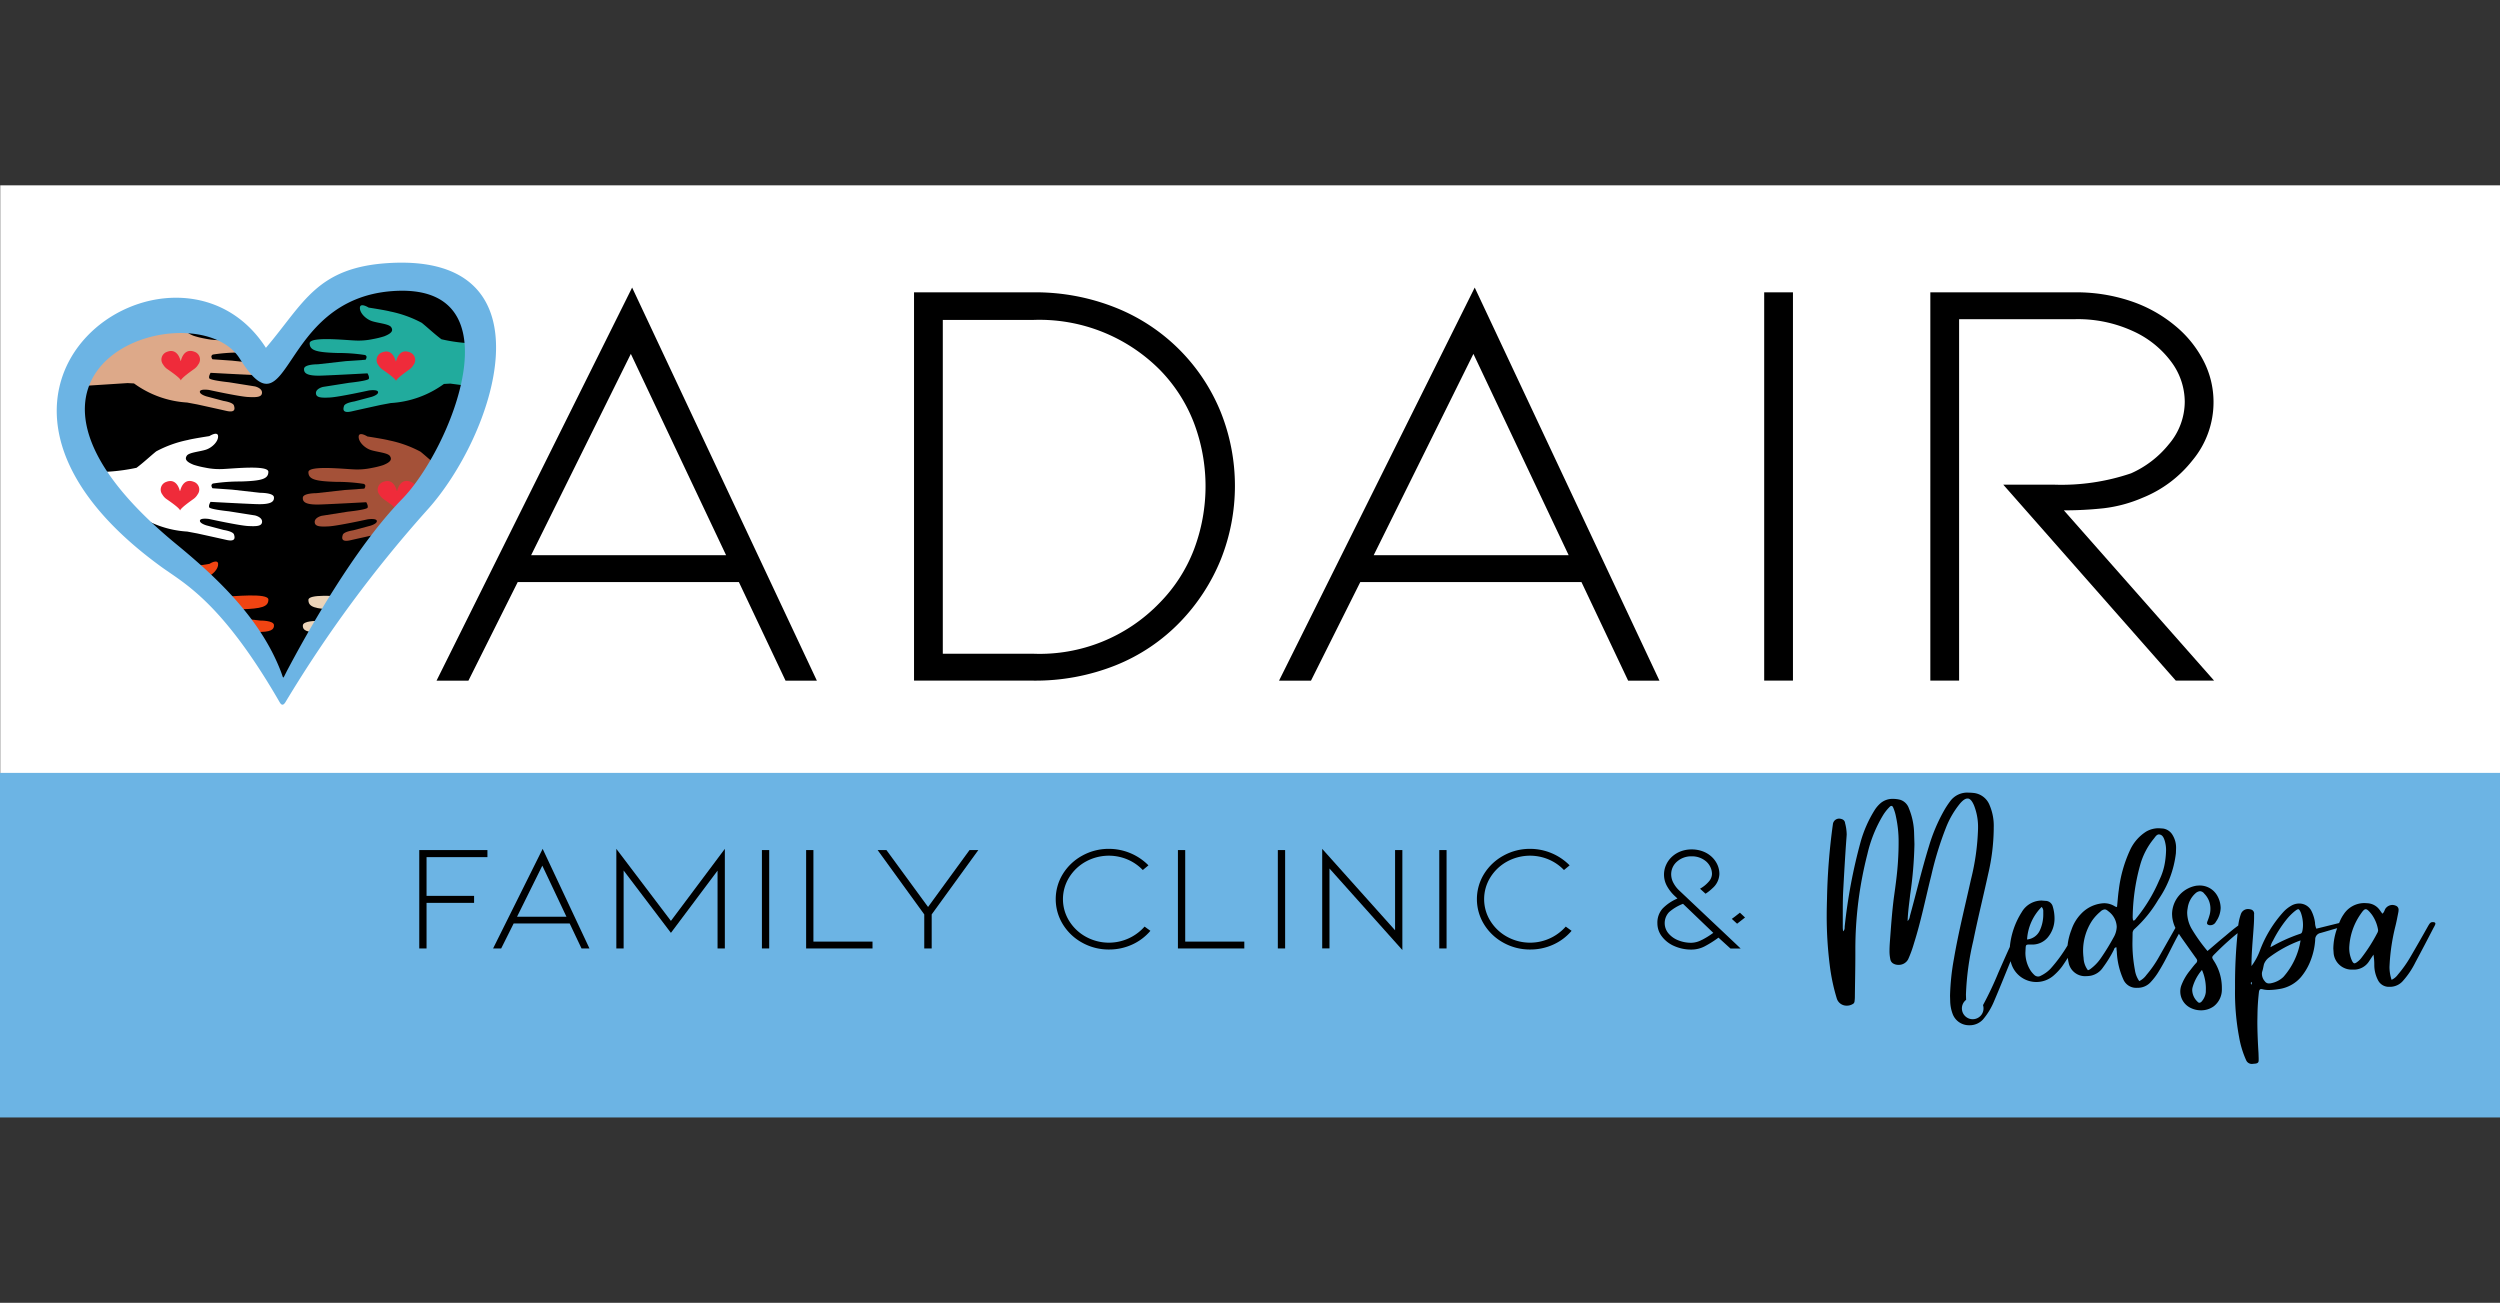 <svg xmlns="http://www.w3.org/2000/svg" xmlns:xlink="http://www.w3.org/1999/xlink" width="142" height="74" viewBox="0 0 142 74"><rect x="0" y="0" width="142" height="74" fill="#333333" stroke="none"/><defs><clipPath id="clip-Adair"><rect width="142" height="74"></rect></clipPath></defs><g id="Adair" clip-path="url(#clip-Adair)"><g id="Group_43057" data-name="Group 43057" transform="translate(0 7.974)" style="mix-blend-mode: luminosity;isolation: isolate"><rect id="Rectangle_5250" data-name="Rectangle 5250" width="142.055" height="33.58" transform="translate(0.014 2.553)" fill="#fff"></rect><rect id="Rectangle_5251" data-name="Rectangle 5251" width="142.083" height="19.572" transform="translate(0 35.926)" fill="#6cb4e4"></rect><g id="Group_43054" data-name="Group 43054" transform="translate(24.795 8.359)"><path id="Path_31357" data-name="Path 31357" d="M223.821,70.609l-2.8,5.6H219.21L230.32,53.88l10.493,22.328h-1.779l-2.65-5.6Zm6.426-12.962-5.664,11.435h11.074Z" transform="translate(-219.21 -53.88)"></path><path id="Path_31358" data-name="Path 31358" d="M465.784,78.336h-6.79V56.28h6.79a12.294,12.294,0,0,1,4.647.865,10.721,10.721,0,0,1,5.991,5.955,11.3,11.3,0,0,1,0,8.347,11.149,11.149,0,0,1-2.287,3.529,10.532,10.532,0,0,1-3.7,2.494A12.3,12.3,0,0,1,465.784,78.336Zm-5.156-1.527h5.156a9.455,9.455,0,0,0,7.153-2.884,8.817,8.817,0,0,0,1.943-3,10.149,10.149,0,0,0,0-7.262,8.827,8.827,0,0,0-1.943-3,9.649,9.649,0,0,0-7.153-2.816h-5.156Z" transform="translate(-431.872 -56.009)"></path><path id="Path_31359" data-name="Path 31359" d="M646.9,70.609l-2.8,5.6h-1.815L653.4,53.88l10.493,22.328h-1.779l-2.651-5.6Zm6.426-12.962-5.664,11.435h11.074Z" transform="translate(-594.431 -53.88)"></path><path id="Path_31360" data-name="Path 31360" d="M885.922,78.336V56.28h1.634V78.336Z" transform="translate(-810.511 -56.009)"></path><path id="Path_31361" data-name="Path 31361" d="M983.319,78.336l-9.8-11.13h2.9a12.3,12.3,0,0,0,4.357-.645,5.751,5.751,0,0,0,2.142-1.646,3.733,3.733,0,0,0,.908-2.426,3.823,3.823,0,0,0-.763-2.257,5.546,5.546,0,0,0-2.178-1.748,7.478,7.478,0,0,0-3.268-.679h-6.608V78.336h-1.634V56.28h8.242a9.681,9.681,0,0,1,3.122.492,7.789,7.789,0,0,1,2.542,1.408,6.31,6.31,0,0,1,1.616,2,5.083,5.083,0,0,1,.563,2.307,5.162,5.162,0,0,1-1.2,3.342,6.865,6.865,0,0,1-2.832,2.121,7.875,7.875,0,0,1-2.2.594,20.535,20.535,0,0,1-2.269.119l8.532,9.671Z" transform="translate(-884.527 -56.009)"></path></g><g id="Group_43055" data-name="Group 43055" transform="translate(23.814 40.241)"><path id="Path_31362" data-name="Path 31362" d="M210.541,341.949v-5.588h3.872v.4h-3.458v2.2h2.7v.4h-2.7v2.587Z" transform="translate(-210.541 -336.292)"></path><path id="Path_31363" data-name="Path 31363" d="M248.791,339.992l-.708,1.418h-.46l2.815-5.656,2.658,5.656h-.451l-.672-1.418Zm1.628-3.284-1.435,2.9h2.805Z" transform="translate(-243.429 -335.754)"></path><path id="Path_31364" data-name="Path 31364" d="M315.256,341.41v-4.418l-2.649,3.533-2.686-3.542v4.427h-.414v-5.656l3.1,4.092,3.063-4.092v5.656Z" transform="translate(-298.313 -335.754)"></path><path id="Path_31365" data-name="Path 31365" d="M382.612,341.949v-5.588h.414v5.588Z" transform="translate(-363.149 -336.292)"></path><path id="Path_31366" data-name="Path 31366" d="M404.811,341.949v-5.588h.414v5.2h3.357v.387Z" transform="translate(-382.837 -336.292)"></path><path id="Path_31367" data-name="Path 31367" d="M443.616,339.593l2.355-3.232h.5l-2.649,3.654v1.934H443.4v-1.934l-2.649-3.654h.5Z" transform="translate(-414.716 -336.292)"></path><path id="Path_31368" data-name="Path 31368" d="M533.15,341.471a3.084,3.084,0,0,1-1.518-.387,2.944,2.944,0,0,1-1.1-1.045,2.725,2.725,0,0,1,0-2.858,2.954,2.954,0,0,1,1.1-1.04,3.081,3.081,0,0,1,1.518-.387,3.159,3.159,0,0,1,2.244.937l-.322.266a2.6,2.6,0,0,0-.869-.6,2.72,2.72,0,0,0-2.359.116,2.566,2.566,0,0,0-.952.9,2.34,2.34,0,0,0,0,2.476,2.566,2.566,0,0,0,.952.9,2.706,2.706,0,0,0,3.33-.58l.331.241a2.975,2.975,0,0,1-1.049.786A3.127,3.127,0,0,1,533.15,341.471Z" transform="translate(-493.976 -335.754)"></path><path id="Path_31369" data-name="Path 31369" d="M591.519,341.949v-5.588h.414v5.2h3.357v.387Z" transform="translate(-548.427 -336.292)"></path><path id="Path_31370" data-name="Path 31370" d="M641.693,341.949v-5.588h.414v5.588Z" transform="translate(-592.926 -336.292)"></path><path id="Path_31371" data-name="Path 31371" d="M664.388,336.871v4.539h-.414v-5.656l4.139,4.625v-4.556h.414V341.5Z" transform="translate(-612.687 -335.754)"></path><path id="Path_31372" data-name="Path 31372" d="M722.767,341.949v-5.588h.414v5.588Z" transform="translate(-664.83 -336.292)"></path><path id="Path_31373" data-name="Path 31373" d="M744.659,341.471a3.084,3.084,0,0,1-1.518-.387,2.945,2.945,0,0,1-1.1-1.045,2.725,2.725,0,0,1,0-2.858,2.954,2.954,0,0,1,1.1-1.04,3.081,3.081,0,0,1,1.518-.387,3.159,3.159,0,0,1,2.244.937l-.322.266a2.6,2.6,0,0,0-.869-.6,2.72,2.72,0,0,0-2.359.116,2.566,2.566,0,0,0-.952.9,2.34,2.34,0,0,0,0,2.476,2.565,2.565,0,0,0,.952.9,2.706,2.706,0,0,0,3.33-.58l.331.241a2.975,2.975,0,0,1-1.049.786A3.126,3.126,0,0,1,744.659,341.471Z" transform="translate(-681.562 -335.754)"></path><path id="Path_31374" data-name="Path 31374" d="M835.32,340q1.187,1.118,1.711,1.616h-.579l-.681-.619a6.039,6.039,0,0,1-.782.494,1.625,1.625,0,0,1-.754.185,2.357,2.357,0,0,1-.975-.2,1.739,1.739,0,0,1-.7-.542,1.22,1.22,0,0,1-.258-.748,1.194,1.194,0,0,1,.294-.838,2.558,2.558,0,0,1,.846-.572l-.175-.163a2.259,2.259,0,0,1-.409-.524,1.344,1.344,0,0,1-.051-1.246,1.4,1.4,0,0,1,.34-.456,1.535,1.535,0,0,1,.506-.3,1.746,1.746,0,0,1,.6-.1,1.786,1.786,0,0,1,.6.1,1.525,1.525,0,0,1,.511.3,1.4,1.4,0,0,1,.34.456,1.274,1.274,0,0,1,.119.542,1.116,1.116,0,0,1-.386.8,2.636,2.636,0,0,1-.4.318l-.313-.284a1.848,1.848,0,0,0,.5-.408.68.68,0,0,0,.179-.426.915.915,0,0,0-.087-.387.979.979,0,0,0-.244-.327,1.228,1.228,0,0,0-.828-.292,1.215,1.215,0,0,0-.819.292.95.95,0,0,0-.34.714,1.035,1.035,0,0,0,.138.524,1.638,1.638,0,0,0,.294.387Q834.133,338.878,835.32,340Zm-.487,1.126a4.751,4.751,0,0,0,.644-.4l-1.72-1.65a2.656,2.656,0,0,0-.791.473.906.906,0,0,0-.046,1.195,1.376,1.376,0,0,0,.552.4,1.958,1.958,0,0,0,.763.146A1.31,1.31,0,0,0,834.832,341.122Zm2.447-1.272-.451.353-.3-.275.175-.129.285-.223Z" transform="translate(-761.976 -335.955)"></path></g><path id="Path_31375" data-name="Path 31375" d="M951.571,314.974h-.018c-.129,0-.175.1-.24.2-.332.592-.665,1.176-1.006,1.759a6.7,6.7,0,0,1-.72,1.019.914.914,0,0,1-.36.3,2.3,2.3,0,0,1-.12-.74l.009-.174a11.446,11.446,0,0,1,.314-2.081c.074-.287.129-.584.185-.871l.009-.1a.241.241,0,0,0-.157-.244.52.52,0,0,0-.194-.043.487.487,0,0,0-.406.226c-.046.087-.065.2-.166.27l-.157-.218a.91.91,0,0,0-.683-.375l-.148-.009a1.4,1.4,0,0,0-1.2.627,2.14,2.14,0,0,0-.222.4c-.016.036-.031.071-.046.107l-1.293.32a.9.9,0,0,1-.074-.34,2.144,2.144,0,0,0-.185-.627.775.775,0,0,0-.711-.462.886.886,0,0,0-.452.122,1.891,1.891,0,0,0-.425.331,6.818,6.818,0,0,0-1.375,2.264,3.441,3.441,0,0,1-.462.836c0-.723.065-1.376.111-2.029.018-.253.037-.505.037-.749v-.165a.239.239,0,0,0-.175-.27.662.662,0,0,0-.175-.026.424.424,0,0,0-.4.287,3,3,0,0,0-.15.651c-.266.19-.489.383-.746.6-.332.27-.656.557-1,.845a9.365,9.365,0,0,1-.923-1.3,1.917,1.917,0,0,1-.231-.862,1.4,1.4,0,0,1,.028-.27,1.358,1.358,0,0,1,.452-.853.442.442,0,0,1,.249-.113.321.321,0,0,1,.24.139,1.2,1.2,0,0,1,.351.845,1.353,1.353,0,0,1-.037.331,3.484,3.484,0,0,1-.148.435l-.009.061c0,.07.055.1.138.122h.046a.35.35,0,0,0,.323-.2,1.406,1.406,0,0,0,.268-.784,1.447,1.447,0,0,0-.185-.679,1.14,1.14,0,0,0-1.043-.592l-.138.009a1.655,1.655,0,0,0-1.394,1.62l.009.157a1.938,1.938,0,0,0,.182.622L936,316.977a6.4,6.4,0,0,1-.7,1,1.094,1.094,0,0,1-.406.348,1.471,1.471,0,0,1-.249-.644,8.034,8.034,0,0,1-.138-1.559l.009-.523a.318.318,0,0,1,.12-.244,7.129,7.129,0,0,0,1.339-1.655,5.807,5.807,0,0,0,1-2.639l.009-.252a1.371,1.371,0,0,0-.194-.775.751.751,0,0,0-.545-.375l-.24-.017a1.414,1.414,0,0,0-.72.191,2.466,2.466,0,0,0-.9,1.019,7.526,7.526,0,0,0-.655,2.308c-.046.314-.065.636-.1.958l-.1-.026a1.155,1.155,0,0,0-.637-.191,1.7,1.7,0,0,0-.286.035,1.919,1.919,0,0,0-1.025.575,2.4,2.4,0,0,0-.545.914,3.39,3.39,0,0,0-.215.873,8.38,8.38,0,0,1-.967,1.322,1.919,1.919,0,0,1-.554.4.288.288,0,0,1-.157.044.319.319,0,0,1-.222-.1,1.5,1.5,0,0,1-.194-.226,1.869,1.869,0,0,1-.3-1.054l.009-.183c.009-.218.019-.253.194-.253h.139a1.144,1.144,0,0,0,.923-.4,1.666,1.666,0,0,0,.388-1.089,2.338,2.338,0,0,0-.111-.705.428.428,0,0,0-.406-.287l-.212-.018a1.314,1.314,0,0,0-1.136.662,4.443,4.443,0,0,0-.673,1.969c-.219.481-.431.965-.647,1.454a19.223,19.223,0,0,1-.877,1.855.614.614,0,1,1-.96-.3l-.009-.3a15.525,15.525,0,0,1,.415-3.048c.258-1.272.572-2.534.849-3.806a11.768,11.768,0,0,0,.314-2.543v-.087a2.958,2.958,0,0,0-.231-1.263,1.1,1.1,0,0,0-.914-.705c-.092-.009-.194-.017-.286-.017a1.2,1.2,0,0,0-1.052.5,4.963,4.963,0,0,0-.351.54,9.727,9.727,0,0,0-.84,1.986c-.406,1.315-.72,2.656-1.089,3.989a.447.447,0,0,1-.129.279c.019-.531.092-1.019.148-1.515a22.5,22.5,0,0,0,.24-2.848l-.018-.6a3.907,3.907,0,0,0-.3-1.446.765.765,0,0,0-.489-.479,1.694,1.694,0,0,0-.416-.052,1.05,1.05,0,0,0-.72.261,1.8,1.8,0,0,0-.332.4,6.939,6.939,0,0,0-.785,1.794,30.161,30.161,0,0,0-.9,4.781c-.009.087.018.191-.092.287-.009-.1-.018-.157-.018-.218v-.723c0-.479,0-.967.028-1.446.055-.993.111-1.986.185-2.97l.009-.139a2.652,2.652,0,0,0-.092-.653.252.252,0,0,0-.148-.209.521.521,0,0,0-.194-.044.359.359,0,0,0-.351.331,35.424,35.424,0,0,0-.332,4.189c-.009.331-.018.662-.018.993a22.282,22.282,0,0,0,.175,2.83,11.026,11.026,0,0,0,.4,1.881.579.579,0,0,0,.572.4.622.622,0,0,0,.323-.087.184.184,0,0,0,.111-.165,1.751,1.751,0,0,0,.018-.226c.009-.819.028-1.637.028-2.456v-.218a21.758,21.758,0,0,1,.683-5.452,7.52,7.52,0,0,1,.9-2.229,2.586,2.586,0,0,1,.369-.461.144.144,0,0,1,.1-.052c.037,0,.074.035.1.1a2.477,2.477,0,0,1,.157.522,6.643,6.643,0,0,1,.148,1.472c0,.3-.009.618-.028.923-.037.732-.138,1.454-.24,2.186-.111.854-.166,1.707-.231,2.56-.009.148-.018.3-.018.444a2.257,2.257,0,0,0,.046.5.344.344,0,0,0,.148.235.567.567,0,0,0,.314.087.6.6,0,0,0,.554-.322,6.813,6.813,0,0,0,.332-.914c.4-1.263.656-2.56.979-3.841a18.815,18.815,0,0,1,.831-2.709,5.1,5.1,0,0,1,.8-1.376c.166-.192.3-.287.434-.287s.258.139.369.409a3.306,3.306,0,0,1,.222,1.15v.139a13.389,13.389,0,0,1-.4,2.891c-.332,1.5-.711,3-.969,4.511a13.393,13.393,0,0,0-.222,2.108l.009.3a2.219,2.219,0,0,0,.129.7.989.989,0,0,0,.96.671,1.02,1.02,0,0,0,.776-.331,3.9,3.9,0,0,0,.628-1.036c.324-.756.627-1.514.937-2.272a2.151,2.151,0,0,0,.07.225,1.493,1.493,0,0,0,2.373.592,3.262,3.262,0,0,0,.48-.514c.114-.161.221-.325.326-.492.012.083.025.165.043.248a.948.948,0,0,0,.979.792,1.682,1.682,0,0,0,.286-.026,1.094,1.094,0,0,0,.692-.47,6.844,6.844,0,0,0,.609-.984c.028-.061.037-.157.157-.157a2.161,2.161,0,0,0,.019.253,4.3,4.3,0,0,0,.378,1.585.789.789,0,0,0,.766.461h.055a.991.991,0,0,0,.739-.34,3.605,3.605,0,0,0,.471-.636c.415-.671.729-1.4,1.117-2.09l0-.005c.088.141.184.278.283.415l.692.975a.266.266,0,0,1,.065.139.221.221,0,0,1-.083.157c-.12.131-.222.27-.332.409a3.006,3.006,0,0,0-.5.88,1.035,1.035,0,0,0,.471,1.2,1.312,1.312,0,0,0,.655.174,1.215,1.215,0,0,0,.738-.235,1.2,1.2,0,0,0,.452-.958v-.1a2.828,2.828,0,0,0-.388-1.411c-.1-.165-.157-.235-.157-.3s.065-.122.222-.279a15.806,15.806,0,0,1,1.216-1.1,28.611,28.611,0,0,0-.145,2.889v.27a13.663,13.663,0,0,0,.231,2.743,5.433,5.433,0,0,0,.4,1.315.349.349,0,0,0,.36.209l.185-.018c.148-.026.166-.1.166-.192V322.7l-.009-.287c-.037-.6-.065-1.211-.065-1.812l.009-.5q.014-.588.083-1.176c.018-.087.046-.148.129-.148l.065.009a1.472,1.472,0,0,0,.388.044,3.824,3.824,0,0,0,.545-.052,2.015,2.015,0,0,0,1.255-.679,3.325,3.325,0,0,0,.572-1,3.888,3.888,0,0,0,.24-1.124.369.369,0,0,1,.3-.383c.345-.095.636-.189.948-.273a3.466,3.466,0,0,0-.219,1.161l.019.279a1.034,1.034,0,0,0,1.052.914h.065a1.022,1.022,0,0,0,.868-.435l.277-.418a3.446,3.446,0,0,1,.046.61,1.871,1.871,0,0,0,.231.88.683.683,0,0,0,.591.34h.083a.979.979,0,0,0,.739-.357,4.7,4.7,0,0,0,.692-1.036c.351-.653.693-1.306,1.034-1.968a1.159,1.159,0,0,0,.092-.183l.009-.052C951.71,315,951.654,314.974,951.571,314.974Zm-17.051-.244a11.472,11.472,0,0,1,.415-2.961,4.084,4.084,0,0,1,.785-1.533c.083-.1.157-.244.3-.244l.046.009c.157.035.221.191.268.331a1.882,1.882,0,0,1,.083.549,5.046,5.046,0,0,1-.055.644,3.569,3.569,0,0,1-.342,1.089,8.955,8.955,0,0,1-1.246,2.081c-.065.07-.1.165-.2.2a.134.134,0,0,1-.046-.1Zm-5.17-.618a.34.34,0,0,1,.092.261v.183a2.163,2.163,0,0,1-.2.9.89.89,0,0,1-.72.505A2.854,2.854,0,0,1,929.35,314.111Zm4.08,1.742a12.709,12.709,0,0,1-.711,1.158,2.527,2.527,0,0,1-.628.645.642.642,0,0,1-.111.052,1.219,1.219,0,0,1-.249-.705,3.154,3.154,0,0,1-.028-.409,3.111,3.111,0,0,1,.526-1.724,2.579,2.579,0,0,1,.453-.488.411.411,0,0,1,.249-.131c.074,0,.138.044.24.131a1.142,1.142,0,0,1,.443.854A1.279,1.279,0,0,1,933.431,315.853Zm5.244,3.1a.963.963,0,0,1-.231.523.193.193,0,0,1-.129.078.145.145,0,0,1-.111-.061.938.938,0,0,1-.3-.636.589.589,0,0,1,.018-.174,2.569,2.569,0,0,1,.535-.993,2.681,2.681,0,0,1,.222,1.036Zm2.585-.427a.142.142,0,0,1-.028-.087.135.135,0,0,1,.028-.07.113.113,0,0,1,.028.07A.162.162,0,0,1,941.259,318.527Zm1.819-.436a1.4,1.4,0,0,1-.711.357.436.436,0,0,1-.1.009.274.274,0,0,1-.24-.122.646.646,0,0,1-.166-.409.433.433,0,0,1,.018-.148c.046-.131.065-.279.1-.418a.853.853,0,0,1,.249-.348,6.935,6.935,0,0,1,1.828-1A4.1,4.1,0,0,1,943.078,318.091Zm1.08-2.613c-.019.078-.037.139-.139.165a9.157,9.157,0,0,0-1.671.758.916.916,0,0,1,.138-.366,6.824,6.824,0,0,1,.739-1.167,3.265,3.265,0,0,1,.489-.505c.1-.078.166-.122.212-.122s.092.07.148.2a2.1,2.1,0,0,1,.12.671A1.644,1.644,0,0,1,944.158,315.479Zm4.256.113a9.3,9.3,0,0,1-.886,1.393,1.132,1.132,0,0,1-.277.27.285.285,0,0,1-.129.061c-.046,0-.083-.035-.129-.113a1.685,1.685,0,0,1-.166-.88,3.6,3.6,0,0,1,.609-1.759c.139-.2.222-.322.323-.322.083,0,.185.1.351.314a2.081,2.081,0,0,1,.342.819l.009.061A.339.339,0,0,1,948.414,315.592Z" transform="translate(-813.384 -270.572)"></path><path id="Path_31376" data-name="Path 31376" d="M58.223,53.164a6.817,6.817,0,0,0-4.341,1.331,9.421,9.421,0,0,0-2.115,2.533c-.13.2-.253.4-.374.573-.316.463-.643.729-.9.731-.053,0-.212,0-.4-.271-1.333-1.892-2.5-2.53-4.611-2.53a6.869,6.869,0,0,0-3.561,1.076,4.087,4.087,0,0,0-2.007,3.466c0,3.315,3.214,6.083,5.134,7.737.351.3.653.563.876.776s.466.433.727.669a15.614,15.614,0,0,1,4.618,6.138.283.283,0,0,0,.256.182h.008a.283.283,0,0,0,.258-.167,50.344,50.344,0,0,1,5.811-9c1.918-2.1,4.469-5.339,4.469-9.108C62.073,53.867,60.534,53.164,58.223,53.164Z" transform="translate(-35.4 -44.886)"></path><path id="Path_31377" data-name="Path 31377" d="M47.9,69.169a1.987,1.987,0,0,1-.834.087c-.848-.031-2.585-.128-2.585-.128s-.123.191-.077.309,1.115.227,1.115.227L47,69.9s.4.09.4.349-.285.28-.8.252-2.21-.4-2.21-.4-.494-.075-.519.089.372.276.372.276l.977.26s.529.076.585.256c.048.154.115.432-.426.309s-1.657-.368-1.657-.368l-.571-.107a5.7,5.7,0,0,1-3.021-1.085l-.362-.02-3.105.2,1.234-2.5h.467a4.74,4.74,0,0,0,1.907-.219c.4-.3.779-.66,1.116-.932a6.528,6.528,0,0,1,1.8-.647l1.025.555c-.354.114-.967.156-1.087.343s-.05.34.39.515a4.938,4.938,0,0,0,.645.159,3.907,3.907,0,0,0,1.008.082c.239-.008.774-.057,1.295-.073l.632.717a8.32,8.32,0,0,1-.92.064,10.007,10.007,0,0,0-1.564.115.146.146,0,0,0-.086.1.28.28,0,0,0,.059.169l1.116.078,1.6.18Z" transform="translate(-32.518 -55.926)" fill="#dda989" fill-rule="evenodd"></path><g id="Group_43056" data-name="Group 43056" transform="translate(4.798 9.364)"><path id="Path_31378" data-name="Path 31378" d="M42.415,129.467a10.719,10.719,0,0,0,2.958-.219c.4-.3.779-.66,1.116-.932a6.528,6.528,0,0,1,1.8-.647c.236-.069,1.22-.22,1.22-.22s.474-.3.495,0-.336.656-.69.771-.967.156-1.087.343-.05.34.39.515a4.935,4.935,0,0,0,.645.159,3.907,3.907,0,0,0,1.008.082c.542-.019,2.593-.243,2.59.158s-.358.515-1.583.55a10,10,0,0,0-1.564.115.146.146,0,0,0-.086.1.28.28,0,0,0,.059.169l1.116.079,1.6.18s.754-.008.775.251-.169.422-1.016.391-2.585-.128-2.585-.128-.123.191-.077.309,1.115.227,1.115.227l1.489.235s.4.09.4.349-.285.28-.8.252-2.21-.4-2.21-.4-.494-.075-.519.089.372.276.372.276l.977.26s.529.076.585.256c.048.154.115.432-.426.309s-1.658-.368-1.658-.368l-.571-.107a5.7,5.7,0,0,1-3.021-1.085l-.361-.02-.931.05-1.524-2.353Z" transform="translate(-42.415 -120.016)" fill="#fff" fill-rule="evenodd"></path><path id="Path_31379" data-name="Path 31379" d="M159.857,129.415c-.4-.3-.779-.66-1.116-.932a6.531,6.531,0,0,0-1.8-.647c-.236-.068-1.22-.22-1.22-.22s-.474-.3-.495,0,.336.656.69.771.967.156,1.087.343.05.34-.39.515a4.92,4.92,0,0,1-.645.159,3.9,3.9,0,0,1-1.008.082c-.542-.018-2.593-.243-2.589.158s.358.515,1.583.551a10,10,0,0,1,1.564.115.146.146,0,0,1,.086.1.279.279,0,0,1-.059.169l-1.116.078-1.6.18s-.754-.008-.775.251.169.422,1.016.391,2.585-.128,2.585-.128.123.191.077.309-1.115.227-1.115.227l-1.489.235s-.4.09-.4.349.285.28.8.252,2.21-.4,2.21-.4.494-.075.519.089-.372.276-.372.276l-.977.26s-.529.076-.585.256c-.048.154-.115.432.426.309s1.658-.368,1.658-.368l.571-.107Z" transform="translate(-139.651 -120.163)" fill="#a45138" fill-rule="evenodd"></path><path id="Path_31380" data-name="Path 31380" d="M130.713,92.155s.754-.008.775.251a.279.279,0,0,1-.182.3" transform="translate(-120.726 -88.831)" fill="#dda989" fill-rule="evenodd"></path><path id="Path_31381" data-name="Path 31381" d="M163.225,64.919a9.366,9.366,0,0,1-2.754-.219c-.4-.3-.779-.66-1.116-.932a6.532,6.532,0,0,0-1.8-.647c-.236-.068-1.22-.22-1.22-.22s-.474-.3-.495,0,.336.656.69.771.967.156,1.087.343.05.34-.39.515a4.937,4.937,0,0,1-.645.159,3.908,3.908,0,0,1-1.008.082c-.542-.019-2.593-.243-2.589.158s.358.515,1.583.551a10.007,10.007,0,0,1,1.564.115.146.146,0,0,1,.086.1.28.28,0,0,1-.059.169l-1.116.078-1.6.18s-.754-.008-.775.251.169.422,1.016.391,2.585-.128,2.585-.128.123.191.077.309-1.115.227-1.115.227l-1.489.235s-.4.09-.4.349.285.28.8.252,2.21-.4,2.21-.4.494-.075.519.089-.372.276-.372.276l-.977.26s-.529.076-.585.256c-.048.154-.115.432.426.309s1.658-.368,1.658-.368l.571-.107a5.7,5.7,0,0,0,3.021-1.085l.362-.02,1.518.2.733-2.5Z" transform="translate(-140.195 -62.768)" fill="#21ab9d" fill-rule="evenodd"></path><path id="Path_31382" data-name="Path 31382" d="M116.57,219.517l1.6.18s.754-.009.775.251-.169.422-1.017.391l-.444-.019Z" transform="translate(-108.182 -201.787)" fill="#f04412" fill-rule="evenodd"></path><path id="Path_31383" data-name="Path 31383" d="M111.876,208.58c.542-.019,2.593-.243,2.59.158s-.358.515-1.583.551c-.2.006-.378.013-.534.02Z" transform="translate(-104.019 -192.017)" fill="#f04412" fill-rule="evenodd"></path><path id="Path_31384" data-name="Path 31384" d="M94.37,191.8c.236-.069,1.22-.22,1.22-.22s.474-.3.495,0-.336.656-.69.771Z" transform="translate(-88.493 -176.891)" fill="#f04412" fill-rule="evenodd"></path><path id="Path_31385" data-name="Path 31385" d="M153.706,220.413l-.866.1s-.754-.008-.775.251.169.422,1.016.391Z" transform="translate(-139.661 -202.582)" fill="#ecd4b9" fill-rule="evenodd"></path><path id="Path_31386" data-name="Path 31386" d="M157.154,208.729c-.77-.051-2.283-.168-2.28.175,0,.4.358.515,1.583.551Z" transform="translate(-142.154 -192.165)" fill="#ecd4b9" fill-rule="evenodd"></path><path id="Path_31387" data-name="Path 31387" d="M82.212,87.389c-.01-.135.708-.628.769-.674a.8.8,0,0,0,.226-.252.462.462,0,0,0-.222-.72c-.625-.241-.767.517-.767.517l-.021,0s-.15-.757-.773-.509a.462.462,0,0,0-.214.722.8.8,0,0,0,.229.25c.062.045.784.527.775.662Z" transform="translate(-76.741 -83.102)" fill="#ef2b3a" fill-rule="evenodd"></path><path id="Path_31388" data-name="Path 31388" d="M190.276,87.634c-.01-.135.708-.628.769-.674a.8.8,0,0,0,.226-.252.462.462,0,0,0-.222-.72c-.625-.241-.767.517-.767.517l-.021,0s-.15-.757-.773-.509a.462.462,0,0,0-.214.722.8.8,0,0,0,.229.25c.062.045.783.527.775.662Z" transform="translate(-172.582 -83.319)" fill="#ef2b3a" fill-rule="evenodd"></path><path id="Path_31389" data-name="Path 31389" d="M190.817,152.687c-.01-.135.708-.628.769-.674a.8.8,0,0,0,.226-.252.462.462,0,0,0-.222-.72c-.625-.241-.767.517-.767.517l-.021,0s-.15-.757-.773-.509a.462.462,0,0,0-.214.722.8.8,0,0,0,.229.25c.062.045.784.527.775.662Z" transform="translate(-173.062 -141.014)" fill="#ef2b3a" fill-rule="evenodd"></path><path id="Path_31390" data-name="Path 31390" d="M81.855,152.687c-.01-.135.708-.628.769-.674a.8.8,0,0,0,.226-.252.462.462,0,0,0-.222-.72c-.625-.241-.767.517-.767.517l-.021,0s-.15-.757-.773-.509a.462.462,0,0,0-.214.722.8.8,0,0,0,.229.25c.062.045.784.527.775.662Z" transform="translate(-76.425 -141.014)" fill="#ef2b3a" fill-rule="evenodd"></path></g><path id="Path_31391" data-name="Path 31391" d="M41.532,64.612c1.185-2.251,3.878-7.07,6.575-9.826,2.757-2.817,6.672-12.329-.545-11.811-6.514.467-5.771,8.448-8.677,3.836-2.475-3.928-16.085.273-3.6,10.542,2.3,1.888,4.775,4.214,5.932,7.221.173.45.091.467.317.038ZM40.369,46.2c2.172-2.55,2.888-4.609,7.093-4.824,9.338-.479,5.9,9.844,2.03,14.077a71.925,71.925,0,0,0-7.969,10.8c-.09.157-.213.35-.37.077-3.3-5.722-5.449-6.766-6.726-7.694-14.192-10.313.86-20.35,5.943-12.44Z" transform="translate(-25.267 -34.415)" fill="#6cb4e4" fill-rule="evenodd"></path></g></g></svg>